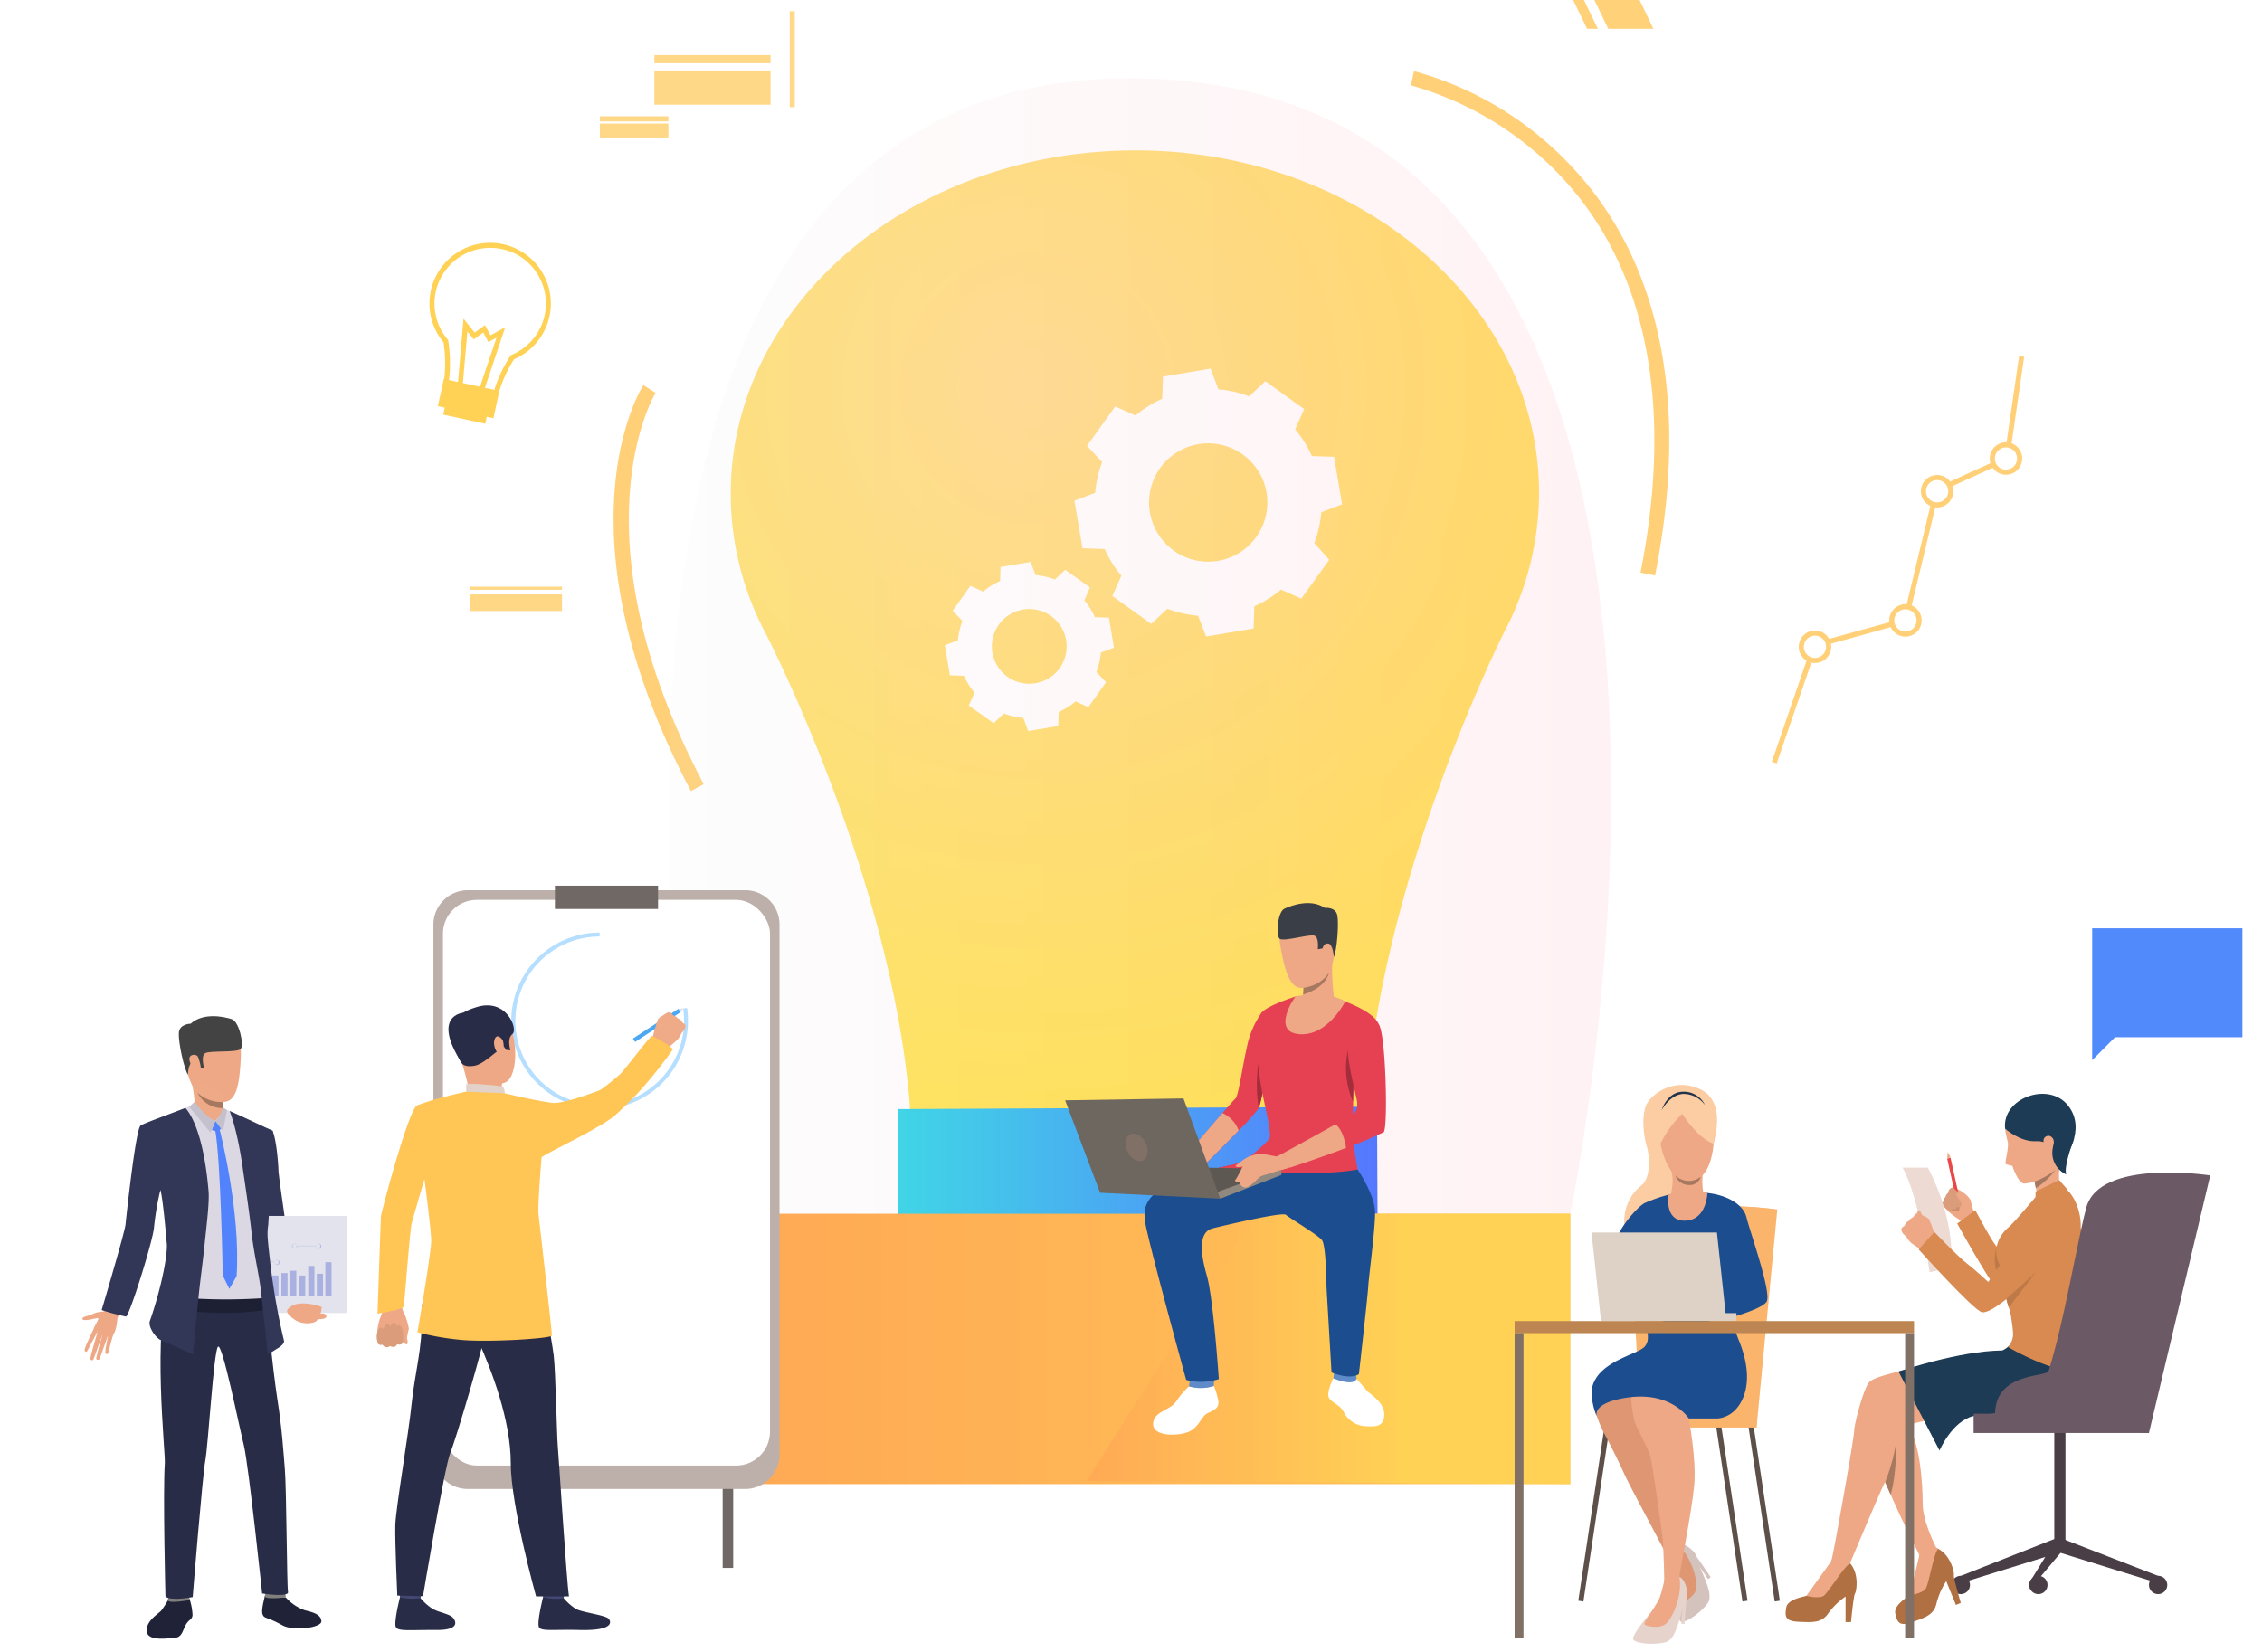 <svg xmlns="http://www.w3.org/2000/svg" xmlns:xlink="http://www.w3.org/1999/xlink" viewBox="0 0 465.88 340.29"><defs><style>.cls-1{mask:url(#mask);}.cls-10,.cls-2,.cls-4,.cls-6,.cls-8{mix-blend-mode:multiply;}.cls-2{fill:url(#linear-gradient);}.cls-3{mask:url(#mask-2);}.cls-4{fill:url(#linear-gradient-2);}.cls-5{mask:url(#mask-3);}.cls-6{fill:url(#linear-gradient-3);}.cls-7{mask:url(#mask-4);}.cls-8{fill:url(#linear-gradient-4);}.cls-9{mask:url(#mask-5);}.cls-10{fill:url(#linear-gradient-5);}.cls-11{isolation:isolate;}.cls-12{mask:url(#mask-6);}.cls-13,.cls-27{opacity:0.72;}.cls-13{fill:url(#linear-gradient-6);}.cls-14{fill:#4a3e46;}.cls-15{fill:#b07042;}.cls-16{fill:#eea886;}.cls-17{fill:#cf8c6c;}.cls-18{fill:#d88a51;}.cls-19{fill:#eb4747;}.cls-20{fill:#db9c7c;}.cls-21{fill:#bd7947;}.cls-22{fill:#eddad3;}.cls-23{fill:#1d3b54;}.cls-24{fill:#a77860;}.cls-25{fill:#6b5a65;}.cls-26{mask:url(#mask-7);}.cls-27{fill:url(#linear-gradient-7);}.cls-28{fill:#ffd255;}.cls-29{fill:#ffd078;}.cls-30{fill:#fff;}.cls-31{fill:url(#radial-gradient);}.cls-32{fill:#ffd179;}.cls-33{fill:#ffd887;}.cls-34{fill:#ffd989;}.cls-35{fill:#ffd785;}.cls-36{opacity:0.08;mix-blend-mode:darken;fill:url(#linear-gradient-8);}.cls-37{mask:url(#mask-8);}.cls-38{fill:url(#linear-gradient-9);}.cls-39{mask:url(#mask-9);}.cls-40{fill:url(#linear-gradient-10);}.cls-41{mask:url(#mask-10);}.cls-42{fill:url(#linear-gradient-11);}.cls-43{fill:#d46946;}.cls-44{fill:url(#linear-gradient-12);}.cls-45{fill:url(#linear-gradient-13);}.cls-46{fill:url(#linear-gradient-14);}.cls-47{fill:#706865;}.cls-48{fill:#bdafaa;}.cls-49{fill:#b5deff;}.cls-50{fill:#ffc655;}.cls-51{fill:#4da8f2;}.cls-52{fill:#efaa88;}.cls-53{fill:#424773;}.cls-54{fill:#292c47;}.cls-55{fill:#e2d2ca;}.cls-56{fill:#dfe1e8;}.cls-57{fill:#518afa;}.cls-58{fill:#202338;}.cls-59{fill:#323657;}.cls-60{fill:#e2e3ed;}.cls-61{fill:#aab1e0;}.cls-62{fill:#81807e;}.cls-63{fill:#dbd8e3;}.cls-64{fill:#1d2033;}.cls-65{fill:#434343;}.cls-66{fill:#eea987;}.cls-67{fill:#5282fc;}.cls-68{fill:#c4c1cc;}.cls-69{fill:#5c5049;}.cls-70{fill:#fab46c;}.cls-71{fill:#fccca2;}.cls-72{fill:#d4c3bd;}.cls-73{fill:#de9673;}.cls-74{fill:#1b4d8f;}.cls-75{fill:#e6d3cc;}.cls-76{fill:#ded1c5;}.cls-77{fill:#bc8551;}.cls-78{fill:#23344a;}.cls-79{fill:#807066;}.cls-80{fill:#e64053;}.cls-81{fill:#5f8cc9;}.cls-82{fill:#3a3f47;}.cls-83{fill:#a32d3b;}.cls-84{fill:#5e5853;}.cls-85{fill:#91887f;}.cls-86{fill:#6e6760;}.cls-87{filter:url(#luminosity-noclip-10);}.cls-88{filter:url(#luminosity-noclip-9);}.cls-89{filter:url(#luminosity-noclip-8);}.cls-90{filter:url(#luminosity-noclip-7);}.cls-91{filter:url(#luminosity-noclip-6);}.cls-92{filter:url(#luminosity-noclip-5);}.cls-93{filter:url(#luminosity-noclip-4);}.cls-94{filter:url(#luminosity-noclip-3);}.cls-95{filter:url(#luminosity-noclip-2);}.cls-96{filter:url(#luminosity-noclip);}</style><filter id="luminosity-noclip" x="567.29" y="-8576" width="176.71" height="32766" filterUnits="userSpaceOnUse" color-interpolation-filters="sRGB"></filter><mask id="mask" x="567.29" y="-8576" width="176.71" height="32766" maskUnits="userSpaceOnUse"><g class="cls-96"></g></mask><linearGradient id="linear-gradient" x1="673.04" y1="579" x2="639.12" y2="520.71" gradientUnits="userSpaceOnUse"><stop offset="0"></stop><stop offset="0.69" stop-color="#fff"></stop></linearGradient><filter id="luminosity-noclip-2" x="278.12" y="-8576" width="184.74" height="32766" filterUnits="userSpaceOnUse" color-interpolation-filters="sRGB"></filter><mask id="mask-2" x="278.12" y="-8576" width="184.74" height="32766" maskUnits="userSpaceOnUse"><g class="cls-95"></g></mask><linearGradient id="linear-gradient-2" x1="388.66" y1="580.34" x2="353.21" y2="519.44" xlink:href="#linear-gradient"></linearGradient><filter id="luminosity-noclip-3" x="483.37" y="-8576" width="14.21" height="32766" filterUnits="userSpaceOnUse" color-interpolation-filters="sRGB"></filter><mask id="mask-3" x="483.37" y="-8576" width="14.21" height="32766" maskUnits="userSpaceOnUse"><g class="cls-94"></g></mask><linearGradient id="linear-gradient-3" x1="490.47" y1="344.58" x2="490.47" y2="445.88" gradientTransform="translate(57.45 -58.15) rotate(7.21)" gradientUnits="userSpaceOnUse"><stop offset="0.01"></stop><stop offset="1" stop-color="#fff"></stop></linearGradient><filter id="luminosity-noclip-4" x="532.08" y="-8576" width="13.28" height="32766" filterUnits="userSpaceOnUse" color-interpolation-filters="sRGB"></filter><mask id="mask-4" x="532.08" y="-8576" width="13.28" height="32766" maskUnits="userSpaceOnUse"><g class="cls-93"></g></mask><linearGradient id="linear-gradient-4" x1="538.72" y1="344.58" x2="538.72" y2="445.88" gradientTransform="translate(1123.11 788.66) rotate(173.37)" xlink:href="#linear-gradient-3"></linearGradient><filter id="luminosity-noclip-5" x="484.64" y="-8576" width="59.73" height="32766" filterUnits="userSpaceOnUse" color-interpolation-filters="sRGB"></filter><mask id="mask-5" x="484.64" y="-8576" width="59.73" height="32766" maskUnits="userSpaceOnUse"><g class="cls-92"></g></mask><linearGradient id="linear-gradient-5" x1="514.51" y1="344.58" x2="514.51" y2="445.88" gradientTransform="matrix(1, 0, 0, 1, 0, 0)" xlink:href="#linear-gradient-3"></linearGradient><filter id="luminosity-noclip-6" x="567.29" y="543.79" width="176.71" height="10.65" filterUnits="userSpaceOnUse" color-interpolation-filters="sRGB"></filter><mask id="mask-6" x="289.18" y="329.64" width="176.71" height="10.65" maskUnits="userSpaceOnUse"><g class="cls-91"><g transform="translate(-278.12 -214.15)"><g class="cls-1"><ellipse class="cls-2" cx="655.65" cy="549.11" rx="88.35" ry="5.33"></ellipse></g></g></g></mask><linearGradient id="linear-gradient-6" x1="394.92" y1="364.85" x2="361" y2="306.56" gradientUnits="userSpaceOnUse"><stop offset="0" stop-color="#97cbec"></stop><stop offset="0.69" stop-color="#ccc2f5"></stop></linearGradient><filter id="luminosity-noclip-7" x="278.12" y="543.79" width="184.74" height="10.65" filterUnits="userSpaceOnUse" color-interpolation-filters="sRGB"></filter><mask id="mask-7" x="0" y="329.64" width="184.74" height="10.65" maskUnits="userSpaceOnUse"><g class="cls-90"><g transform="translate(-278.12 -214.15)"><g class="cls-3"><ellipse class="cls-4" cx="370.48" cy="549.11" rx="92.37" ry="5.33"></ellipse></g></g></g></mask><linearGradient id="linear-gradient-7" x1="110.54" y1="366.19" x2="75.1" y2="305.28" xlink:href="#linear-gradient-6"></linearGradient><radialGradient id="radial-gradient" cx="491.15" cy="294.16" r="160.57" gradientUnits="userSpaceOnUse"><stop offset="0.01" stop-color="#ffdd91"></stop><stop offset="0.99" stop-color="#ffe655"></stop></radialGradient><linearGradient id="linear-gradient-8" x1="415.86" y1="347.29" x2="609.94" y2="347.29" gradientUnits="userSpaceOnUse"><stop offset="0" stop-color="#e0e0e0"></stop><stop offset="1" stop-color="#ff556f"></stop></linearGradient><filter id="luminosity-noclip-8" x="483.37" y="381.21" width="14.21" height="91.78" filterUnits="userSpaceOnUse" color-interpolation-filters="sRGB"></filter><mask id="mask-8" x="205.25" y="167.05" width="14.21" height="91.78" maskUnits="userSpaceOnUse"><g class="cls-89"><g transform="translate(-278.12 -214.15)"><g class="cls-5"><rect class="cls-6" x="489.15" y="381.01" width="2.65" height="92.18" transform="translate(-49.7 64.9) rotate(-7.21)"></rect></g></g></g></mask><linearGradient id="linear-gradient-9" x1="490.47" y1="344.58" x2="490.47" y2="445.88" gradientTransform="translate(57.45 -58.15) rotate(7.21)" gradientUnits="userSpaceOnUse"><stop offset="0.01" stop-color="#ffdd91"></stop><stop offset="1" stop-color="#fff"></stop></linearGradient><filter id="luminosity-noclip-9" x="532.08" y="380.92" width="13.28" height="91.87" filterUnits="userSpaceOnUse" color-interpolation-filters="sRGB"></filter><mask id="mask-9" x="253.96" y="166.77" width="13.28" height="91.87" maskUnits="userSpaceOnUse"><g class="cls-88"><g transform="translate(-278.12 -214.15)"><g class="cls-7"><rect class="cls-8" x="537.39" y="380.76" width="2.65" height="92.18" transform="translate(1024.55 913.04) rotate(-173.37)"></rect></g></g></g></mask><linearGradient id="linear-gradient-10" x1="538.72" y1="344.58" x2="538.72" y2="445.88" gradientTransform="translate(1123.11 788.66) rotate(173.37)" xlink:href="#linear-gradient-9"></linearGradient><filter id="luminosity-noclip-10" x="484.64" y="382.86" width="59.73" height="12.48" filterUnits="userSpaceOnUse" color-interpolation-filters="sRGB"></filter><mask id="mask-10" x="206.52" y="168.71" width="59.73" height="12.48" maskUnits="userSpaceOnUse"><g class="cls-87"><g transform="translate(-278.12 -214.15)"><g class="cls-9"><polygon class="cls-10" points="533.91 395.34 523.92 385.44 514.19 395.27 504.52 385.71 495.12 395.2 484.64 384.83 485.92 383.54 495.11 392.63 504.51 383.13 514.17 392.69 523.9 382.86 533.9 392.76 543.08 383.49 544.37 384.78 533.91 395.34"></polygon></g></g></g></mask><linearGradient id="linear-gradient-11" x1="236.39" y1="130.43" x2="236.39" y2="231.73" gradientTransform="matrix(1, 0, 0, 1, 0, 0)" xlink:href="#linear-gradient-9"></linearGradient><linearGradient id="linear-gradient-12" x1="463.04" y1="467.81" x2="561.95" y2="467.81" gradientUnits="userSpaceOnUse"><stop offset="0" stop-color="#40d5e6"></stop><stop offset="1" stop-color="#57f"></stop></linearGradient><linearGradient id="linear-gradient-13" x1="-11375.78" y1="492" x2="-11663.92" y2="492" gradientTransform="matrix(-1, 0, 0, 1, -11276.16, -214.15)" gradientUnits="userSpaceOnUse"><stop offset="0" stop-color="#ff9f55"></stop><stop offset="1" stop-color="#ffd255"></stop></linearGradient><linearGradient id="linear-gradient-14" x1="-11481.76" y1="492" x2="-11566.25" y2="492" xlink:href="#linear-gradient-13"></linearGradient></defs><title>expertise</title><g class="cls-11"><g id="Layer_1" data-name="Layer 1"><g class="cls-12"><ellipse class="cls-13" cx="377.53" cy="334.96" rx="88.35" ry="5.33"></ellipse></g><circle class="cls-14" cx="403.85" cy="326.47" r="1.89"></circle><polygon class="cls-14" points="444.48 324.6 444 325.94 423.8 319.68 424.77 316.96 444.48 324.6"></polygon><rect class="cls-14" x="701.23" y="508.49" width="2.3" height="24.39" transform="translate(1126.63 827.21) rotate(180)"></rect><polygon class="cls-14" points="403.85 324.6 404.33 325.94 424.54 319.68 423.65 316.79 403.85 324.6"></polygon><polygon class="cls-14" points="418.09 325.8 418.09 327.36 424.54 319.68 423.65 316.79 418.09 325.8"></polygon><circle class="cls-14" cx="419.82" cy="326.47" r="1.89"></circle><path class="cls-15" d="M673.55,534.05a12.24,12.24,0,0,1-.44,2.77c-.31,1.09-.92,5.33-1.7,5.92s-3.3,2.16-2.93,3.78.68,2.74,3.41,1.78,4.54-1.5,5.07-3.89a15,15,0,0,1,2-4.57l2,4.9,1-.42s-1.57-5.29-1.43-5.76-.72-4.67-4-5.71S673.55,534.05,673.55,534.05Z" transform="translate(-278.12 -214.15)"></path><path class="cls-15" d="M655.36,535.6a12.29,12.29,0,0,1-1.44,2.41c-.69.9-2.84,4.6-3.78,4.86s-3.87.77-4.13,2.41-.39,2.8,2.5,2.92,4.77.3,6.15-1.72a15,15,0,0,1,3.57-3.48v5.27h1.12s.52-5.49.82-5.88,1.08-4.6-1.59-6.8S655.36,535.6,655.36,535.6Z" transform="translate(-278.12 -214.15)"></path><path class="cls-16" d="M684.67,463.91s-.64-2.27-.7-2.57a4.75,4.75,0,0,0-1.43-1.5,5.54,5.54,0,0,0-2.21-1.06.86.86,0,0,0-.61.37,1.65,1.65,0,0,0-.3.77,1,1,0,0,0-.53.8.87.87,0,0,0-.39.88.73.73,0,0,0-.35.72,6.64,6.64,0,0,1,.77.87,13.84,13.84,0,0,0,3,2.32S683.75,466.9,684.67,463.91Z" transform="translate(-278.12 -214.15)"></path><path class="cls-17" d="M681.88,462.11a4.9,4.9,0,0,0-.22,1.26c.06.31-2.19.35-2.19.35S680.71,461.8,681.88,462.11Z" transform="translate(-278.12 -214.15)"></path><path class="cls-18" d="M707.13,467.81c-.9-1.47-2.11-2.13-6,.53s-2.93,2.13-3.85,3a42.77,42.77,0,0,1-4.94,2.94,36,36,0,0,1-3.48-4c-1.27-1.87-3.92-6.87-3.92-6.87l-3.72,2.77s7.23,13.1,8.74,14.07,6.06-.65,8.43-1.65,4.87-2.29,6-2.56S709.49,471.64,707.13,467.81Z" transform="translate(-278.12 -214.15)"></path><rect class="cls-19" x="680.08" y="452.56" width="0.71" height="8.41" transform="translate(-360.72 -56.4) rotate(-12.47)"></rect><path class="cls-20" d="M680.54,458.94s1.87,1.6,1.65,1.94a.64.64,0,0,1-.51.32l.47,1s-.06.85-1,.53c0,0,0,.8-.81.39,0,0-.22.53-.64.41a8.25,8.25,0,0,1-1.58-1.2s-.17-.35.33-.72a.86.86,0,0,1,.39-.89.91.91,0,0,1,.51-.81s.05-1.06.94-1.12Z" transform="translate(-278.12 -214.15)"></path><path class="cls-16" d="M683.94,461.36a8.37,8.37,0,0,0-2.21-1.46c-.22-.07-.44-.1-.59.07s-.09.61.43,1.13a6.18,6.18,0,0,1,1,1.43S683.21,462.92,683.94,461.36Z" transform="translate(-278.12 -214.15)"></path><path class="cls-21" d="M689.25,475.77a8.61,8.61,0,0,1,.13-4.86,6.34,6.34,0,0,0,.62,3.75C690.7,475.8,689.25,475.77,689.25,475.77Z" transform="translate(-278.12 -214.15)"></path><path class="cls-22" d="M675.54,476.2s-2-15-5.56-21.55h5.19s5.82,10.25,4.72,20.6Z" transform="translate(-278.12 -214.15)"></path><path class="cls-16" d="M674.3,465s-.59-1.1-.73-1.46-.72.26-.64.73S674.3,465,674.3,465Z" transform="translate(-278.12 -214.15)"></path><path class="cls-16" d="M669.69,467.47a2.52,2.52,0,0,0,.34.74s.36.34.61.6l.18.21a4.65,4.65,0,0,0,.95,1.16c.52.42,2.5,1.71,2.5,1.71l1.4-1.49,1.12-1.16a22.18,22.18,0,0,0-1.39-4l-.13-.12a6,6,0,0,0-1.08-.58c-.09-.06-1-.56-1.27-.45a1,1,0,0,0-.67.71,2.4,2.4,0,0,0-1,.84,1.49,1.49,0,0,0-.86,1S669.67,467,669.69,467.47Z" transform="translate(-278.12 -214.15)"></path><path class="cls-16" d="M660.5,506.22l5.88,13.23,1.13,2.54.94,2.12c1.56,3.51,5.39,11.16,5.39,11.16s2.88.11,3.05-2.34c0,0-2.77-5.31-2.77-9s-.5-14.72-4.06-17.09C665.72,503.91,662.9,503.36,660.5,506.22Z" transform="translate(-278.12 -214.15)"></path><path class="cls-16" d="M692.22,491.55a4,4,0,0,1-1.34.89c-.61.17-10.85.95-15.59,2.51s-11,2.56-12.19,3.9S660,507.53,660,508.92s-4.16,24.85-4.68,26.68c-.28,1,3.81.6,3.81.6s5.81-13.86,7.05-16.42c2.28-4.7,2.39-10.47,3.23-11.36s10.13-2.9,15.48-2.9,17.31.45,18.59-.28,9.3-6,6-13.08S692.22,491.55,692.22,491.55Z" transform="translate(-278.12 -214.15)"></path><path class="cls-23" d="M669.13,496.65l8.45,16.28s2.56-6.05,7-7.1,22.24-.48,22.24-.48S715,495,708,489.61s-15.15.85-15.15.85-1.68,1.83-2.5,1.87S683,492.2,669.13,496.65Z" transform="translate(-278.12 -214.15)"></path><path class="cls-16" d="M650.14,542.87s2.58.65,3.57,0,4.35-6.33,5.47-6.67c0,0-1.08-2.19-3.81-.6C655.36,535.6,650.87,541.92,650.14,542.87Z" transform="translate(-278.12 -214.15)"></path><path class="cls-16" d="M671.41,542.75s2.64-.36,3.31-1.33,1.68-7.5,2.58-8.23c0,0-1.82-1.63-3.76.87C673.55,534.05,671.74,541.6,671.41,542.75Z" transform="translate(-278.12 -214.15)"></path><circle class="cls-14" cx="444.48" cy="326.47" r="1.89"></circle><path class="cls-16" d="M698.34,440.31a6.9,6.9,0,0,0-7.25,6.32,16.89,16.89,0,0,0,.52,2.6c.35,1.14-.67,4.51-.4,4.68a7.29,7.29,0,0,0,1.37.38s1.19,3.68,2.48,3.65a10.72,10.72,0,0,0,8.49-5.62C705.85,447.74,706.57,440.71,698.34,440.31Z" transform="translate(-278.12 -214.15)"></path><path class="cls-16" d="M696.81,456.26s.16.52.34,1.28c.09.39.19.85.28,1.33a9.07,9.07,0,0,1,0,4s2.86,1,5.12-3c0,0-1-4.35.29-7S696.81,456.26,696.81,456.26Z" transform="translate(-278.12 -214.15)"></path><path class="cls-23" d="M691.09,446.63s3.12,2.81,6.43,2.58,5.54,4,5.54,4,5-6.27,1-11.34S690.38,440.34,691.09,446.63Z" transform="translate(-278.12 -214.15)"></path><path class="cls-16" d="M699,449.19a1,1,0,0,1,1.77-.72c1,.87-.36,3.89-1.21,3.59S699,449.85,699,449.19Z" transform="translate(-278.12 -214.15)"></path><path class="cls-24" d="M697.14,457.54c.09.39.19.85.28,1.33a14.18,14.18,0,0,0,4-3.73A16.08,16.08,0,0,1,697.14,457.54Z" transform="translate(-278.12 -214.15)"></path><path class="cls-18" d="M689.4,473c.6,2.79,2.18,2.94,2.09,5s-.71,2.24.36,5.48a16.26,16.26,0,0,1,.49,1.92l0,.24c.07.38.13.75.18,1.13.1.69.16,1.36.21,2a4.1,4.1,0,0,1-1.05,2.84s10.42,6.24,17.57,5.37c0,0-1.85-7.79-2.87-10.46s-.71-15,0-17.68c1.11-3.91-1.11-9.78-4.13-10.54l-4.69,2.17s-4.72,5.64-5.78,6.49S688.79,470.15,689.4,473Z" transform="translate(-278.12 -214.15)"></path><path class="cls-18" d="M704.9,461.56c-1.32-1.1-3.24-3-6,.74s-4.83,6.14-5.43,7.23-5.86,8.68-5.86,8.68-2.79-2.59-4.39-3.81c-1.8-1.37-6.7-6.48-6.7-6.48l-3.24,3.59s11.24,12.48,13,12.92,6.61-3.94,8.54-5.64,7.34-7.88,8.28-8.48S708.35,464.43,704.9,461.56Z" transform="translate(-278.12 -214.15)"></path><path class="cls-24" d="M666.38,519.45l1.13,2.54c1.26-4.06,1.16-10.84,1.16-10.84A38.66,38.66,0,0,1,666.38,519.45Z" transform="translate(-278.12 -214.15)"></path><rect class="cls-25" x="684.6" y="505.35" width="36.11" height="3.97" transform="translate(1127.19 800.52) rotate(180)"></rect><path class="cls-25" d="M701.92,492.67s.91,3.68-3.38,4.52S689,499.1,689,505.71h14.87Z" transform="translate(-278.12 -214.15)"></path><polygon class="cls-16" points="401.76 238.43 401.14 237.3 401.06 238.59 401.76 238.43"></polygon><path class="cls-25" d="M720.71,509.32l12.63-53.06s-22.83-3.57-25.55,6.68-7.19,40.7-12.63,42.58S720.71,509.32,720.71,509.32Z" transform="translate(-278.12 -214.15)"></path><path class="cls-21" d="M691.35,481.69s.23,1,.48,1.78l5.55-7.2Z" transform="translate(-278.12 -214.15)"></path><path class="cls-23" d="M705.28,448.68s-2.2,5.8-1.6,7.38a4.89,4.89,0,0,1-2.8-5.26C701.5,447,705.28,448.68,705.28,448.68Z" transform="translate(-278.12 -214.15)"></path><polygon class="cls-18" points="419.24 246.58 419.24 245.44 424.11 243.06 425.8 245.01 419.24 246.58"></polygon><g class="cls-26"><ellipse class="cls-27" cx="92.37" cy="334.96" rx="92.37" ry="5.33"></ellipse></g><path class="cls-28" d="M373.79,298.09a6.21,6.21,0,0,1-3.22-2.15,4.66,4.66,0,0,1-.94-3.83,28.22,28.22,0,0,0-.17-7.46A12.5,12.5,0,1,1,384,288.15a26.92,26.92,0,0,0-3,6.41c-.59,2.69-3.61,4.32-6.73,3.64Zm8.49-32.43a11.47,11.47,0,0,0-11.94,18.44l.1.11,0,.14a29.46,29.46,0,0,1,.19,7.91v0a3.66,3.66,0,0,0,.75,3,5.26,5.26,0,0,0,3.09,1.89c2.58.56,5.06-.73,5.52-2.88v0a28.1,28.1,0,0,1,3.25-6.82l.09-.14.15-.06a11.47,11.47,0,0,0-1.2-21.61Z" transform="translate(-278.12 -214.15)"></path><polygon class="cls-28" points="94.28 79.29 95.47 65.63 97.77 68.51 99.89 66.96 101.01 69.07 104.06 67.41 99.69 80.43 98.72 80.1 102.27 69.55 100.59 70.46 99.54 68.48 97.58 69.92 96.27 68.27 95.3 79.38 94.28 79.29"></polygon><rect class="cls-28" x="369.7" y="296.95" width="8.86" height="3.57" transform="translate(-206.36 -286.61) rotate(12.23)"></rect><rect class="cls-28" x="368.81" y="293.36" width="11.71" height="5.75" transform="translate(-206.89 -286.78) rotate(12.23)"></rect><polygon class="cls-29" points="365.92 157.26 364.92 156.92 373.29 132.55 392 127.37 398.44 100.65 412.84 94.09 415.85 73.34 416.89 73.49 413.8 94.81 399.34 101.4 392.88 128.22 374.11 133.42 365.92 157.26"></polygon><circle class="cls-30" cx="670.56" cy="341.95" r="2.82" transform="translate(-341.25 295.92) rotate(-39.93)"></circle><path class="cls-29" d="M672.7,344.51a3.34,3.34,0,1,1,.42-4.71A3.35,3.35,0,0,1,672.7,344.51Zm-3.61-4.32a2.29,2.29,0,1,0,3.22.29A2.29,2.29,0,0,0,669.09,340.19Z" transform="translate(-278.12 -214.15)"></path><circle class="cls-30" cx="677.08" cy="315.34" r="2.82" transform="translate(-322.65 293.92) rotate(-39.93)"></circle><path class="cls-29" d="M679.23,317.9a3.34,3.34,0,1,1,.42-4.71A3.35,3.35,0,0,1,679.23,317.9Zm-3.61-4.32a2.29,2.29,0,1,0,3.22.29A2.29,2.29,0,0,0,675.62,313.58Z" transform="translate(-278.12 -214.15)"></path><circle class="cls-30" cx="691.26" cy="308.6" r="2.82" transform="translate(-315.04 301.39) rotate(-39.92)"></circle><path class="cls-29" d="M693.41,311.16a3.34,3.34,0,1,1,.42-4.71A3.35,3.35,0,0,1,693.41,311.16Zm-3.61-4.32a2.29,2.29,0,1,0,3.22.29A2.29,2.29,0,0,0,689.8,306.84Z" transform="translate(-278.12 -214.15)"></path><circle class="cls-30" cx="651.93" cy="347.37" r="2.82" transform="translate(-349.08 285.23) rotate(-39.93)"></circle><path class="cls-29" d="M654.07,349.94a3.34,3.34,0,1,1,.42-4.71A3.35,3.35,0,0,1,654.07,349.94Zm-3.61-4.32a2.29,2.29,0,1,0,3.22.29A2.29,2.29,0,0,0,650.46,345.62Z" transform="translate(-278.12 -214.15)"></path><path class="cls-31" d="M595.1,315.34c-.19-39-37.62-70.44-83.59-70.21s-83.09,32-82.89,71A61.46,61.46,0,0,0,436,345c0,.05,25.67,49.57,29.5,96.64.11,22,21.24,39.77,47.19,39.64s46.91-18.08,46.8-40.1C562.84,394,588,344.2,588,344.2h0A61.49,61.49,0,0,0,595.1,315.34Z" transform="translate(-278.12 -214.15)"></path><polygon class="cls-32" points="331.23 5.92 340.54 5.92 337.69 0 328.38 0 331.23 5.92"></polygon><polygon class="cls-32" points="326.87 5.92 329.09 5.92 326.24 0 324.01 0 326.87 5.92"></polygon><rect class="cls-33" x="412.9" y="225.5" width="23.94" height="1.68" transform="translate(571.61 238.53) rotate(180)"></rect><rect class="cls-33" x="412.9" y="228.67" width="23.94" height="7.05" transform="translate(571.61 250.24) rotate(180)"></rect><rect class="cls-33" x="401.65" y="238.09" width="14.12" height="1.05" transform="translate(539.31 263.09) rotate(180)"></rect><rect class="cls-33" x="401.65" y="239.61" width="14.12" height="2.86" transform="translate(539.31 267.92) rotate(180)"></rect><rect class="cls-34" x="440.77" y="216.46" width="1.05" height="19.77" transform="translate(604.47 238.53) rotate(180)"></rect><rect class="cls-35" x="375.02" y="336.6" width="18.86" height="3.42" transform="translate(490.77 462.46) rotate(180)"></rect><rect class="cls-35" x="375.02" y="335.01" width="18.86" height="0.64" transform="translate(490.77 456.5) rotate(180)"></rect><path class="cls-29" d="M619,332.69,616,332.1c7-35.23,1.06-63.75-17.19-82.46a67.61,67.61,0,0,0-30.11-17.91l.65-2.93a69.35,69.35,0,0,1,31.5,18.64C614.18,261,628.11,286.81,619,332.69Z" transform="translate(-278.12 -214.15)"></path><path class="cls-29" d="M420.41,377.09c-28.17-53.41-10.56-82.41-9.8-83.62l2.53,1.6c-.18.28-17.38,28.88,9.91,80.62Z" transform="translate(-278.12 -214.15)"></path><path class="cls-30" d="M548.81,326a23.3,23.3,0,0,0,1.45-6.33l4.27-1.63-.82-4.9-.83-4.9-4.57-.15a23.2,23.2,0,0,0-3.44-5.5l1.86-4.17-4-2.88-4-2.88-3.33,3.13a23.31,23.31,0,0,0-6.33-1.45l-1.63-4.27-4.9.83-4.9.82-.15,4.57a23.24,23.24,0,0,0-5.5,3.44l-4.17-1.86-2.88,4L502,306l3.13,3.33a23.27,23.27,0,0,0-1.45,6.33l-4.27,1.63.83,4.9.83,4.9,4.57.15a23.28,23.28,0,0,0,3.44,5.5l-1.86,4.17,4,2.88,4,2.88,3.33-3.13a23.28,23.28,0,0,0,6.33,1.45l1.64,4.27,4.9-.82,4.9-.83.14-4.57a23.25,23.25,0,0,0,5.5-3.44l4.17,1.86,2.88-4,2.88-4Zm-28.92,1.57a12.18,12.18,0,1,1,17-2.86A12.18,12.18,0,0,1,519.89,327.59Z" transform="translate(-278.12 -214.15)"></path><path class="cls-30" d="M503.93,352.57a14.69,14.69,0,0,0,.92-4l2.7-1-.52-3.1-.52-3.1-2.89-.09a14.7,14.7,0,0,0-2.18-3.48l1.18-2.64-2.56-1.82-2.56-1.82-2.11,2a14.69,14.69,0,0,0-4-.92l-1-2.7-3.1.52-3.1.52-.09,2.89a14.75,14.75,0,0,0-3.48,2.18l-2.64-1.18-1.82,2.56-1.82,2.56,2,2.11a14.75,14.75,0,0,0-.92,4l-2.7,1,.52,3.1.52,3.1,2.89.09a14.62,14.62,0,0,0,2.18,3.48l-1.18,2.64,2.56,1.82,2.56,1.82,2.11-2a14.74,14.74,0,0,0,4,.92l1,2.7,3.1-.52,3.1-.52.09-2.89a14.79,14.79,0,0,0,3.48-2.18l2.64,1.18,1.82-2.56,1.82-2.56Zm-18.29,1a7.7,7.7,0,1,1,10.74-1.81A7.7,7.7,0,0,1,485.64,353.56Z" transform="translate(-278.12 -214.15)"></path><path class="cls-36" d="M423.46,464.3S377,227,513.6,230.3s87.93,233.85,87.93,233.85Z" transform="translate(-278.12 -214.15)"></path><g class="cls-37"><rect class="cls-38" x="489.15" y="381.01" width="2.65" height="92.18" transform="translate(-327.82 -149.25) rotate(-7.21)"></rect></g><g class="cls-39"><rect class="cls-40" x="537.39" y="380.76" width="2.65" height="92.18" transform="translate(746.44 698.89) rotate(-173.37)"></rect></g><g class="cls-41"><polygon class="cls-42" points="255.8 181.19 245.8 171.29 236.07 181.12 226.41 171.55 217 181.05 206.52 170.68 207.81 169.38 216.99 178.47 226.39 168.97 236.06 178.54 245.79 168.71 255.79 178.61 264.96 169.34 266.25 170.63 255.8 181.19"></polygon></g><path class="cls-43" d="M539.37,506.26l-53.29.26a10.71,10.71,0,0,1-10.76-10.66l-.1-21,74.71-.37.1,21A10.71,10.71,0,0,1,539.37,506.26Z" transform="translate(-278.12 -214.15)"></path><path class="cls-44" d="M545.94,493.19l-66.56.33a16.08,16.08,0,0,1-16.16-16L463,442.6l98.73-.49.17,34.91A16.09,16.09,0,0,1,545.94,493.19Z" transform="translate(-278.12 -214.15)"></path><rect class="cls-45" x="145.34" y="250" width="178.07" height="55.7"></rect><polygon class="cls-46" points="323.41 305.7 323.41 250 258.61 250 223.78 305.07 323.41 305.7"></polygon><rect class="cls-47" x="148.84" y="224.5" width="2.17" height="98.46"></rect><path class="cls-48" d="M96.35,183.37h57.12a7.08,7.08,0,0,1,7.08,7.08V299.63a7.07,7.07,0,0,1-7.07,7.07H96.35a7.08,7.08,0,0,1-7.08-7.08V190.44A7.08,7.08,0,0,1,96.35,183.37Z"></path><rect class="cls-30" x="91.23" y="185.35" width="67.36" height="116.53" rx="6.99" ry="6.99"></rect><rect class="cls-47" x="114.29" y="182.43" width="21.24" height="4.8"></rect><path class="cls-49" d="M383.42,424.44a18.22,18.22,0,0,1,18.2-18.2v.81a17.37,17.37,0,1,0,17.2,14.84l.81-.12a18.2,18.2,0,1,1-36.21,2.67Z" transform="translate(-278.12 -214.15)"></path><path class="cls-16" d="M360.3,481.81a4.24,4.24,0,0,1,.55,1.45,7,7,0,0,0,.67,1.72,16.47,16.47,0,0,1,.82,2.86,13,13,0,0,0-.39,1.92c.07.41.3,1.24-.07,1.29s-.79-.62-.79-.62a.55.55,0,0,1-.28.53.93.93,0,0,1-.94,0s-.23.42-.51.48a1.15,1.15,0,0,1-.93-.13,1.13,1.13,0,0,1-.71.23.93.93,0,0,1-.78-.49s-.7.14-.9-.18a3.13,3.13,0,0,1-.25-1,11.3,11.3,0,0,1,.89-4.89,4.34,4.34,0,0,0-.23-3.8Z" transform="translate(-278.12 -214.15)"></path><path class="cls-20" d="M361.19,490.18s.06-2.4-.57-2.91-.7.35-.7.35.09-.85-.6-1-.72.9-.72.9a.67.67,0,0,0-.84-.52c-.72.13-.55,1-.55,1s-.69-.82-1.14,0a3.65,3.65,0,0,0-.07,2.93s.24.38.93.2a1,1,0,0,0,1.51.28s1.07.58,1.45-.35C359.89,491,361.14,491.53,361.19,490.18Z" transform="translate(-278.12 -214.15)"></path><path class="cls-50" d="M368.44,447.28S364.33,461,362.94,466c-.43,1.58-1.49,16.69-1.67,17.3s-5.39,1.44-5.39,1.44.63-18.91.69-19.94,5.74-22.14,7.4-22.9c1.24-.56,1.89-.1,3.45,1.06C369.61,444.6,368.44,447.28,368.44,447.28Z" transform="translate(-278.12 -214.15)"></path><rect class="cls-51" x="407.77" y="424.97" width="11.23" height="0.83" transform="translate(-443.51 81.4) rotate(-33.18)"></rect><path class="cls-52" d="M419.31,425.5a2.45,2.45,0,0,1-.24.74s-.31.37-.51.64l-.15.22a4.53,4.53,0,0,1-.78,1.21c-.45.45-2.19,1.9-2.19,1.9L414,428.94l-1.55-.69a29.08,29.08,0,0,1,1.24-4.24l.11-.13a5.89,5.89,0,0,1,1-.67c.08-.06.87-.64,1.16-.56a1,1,0,0,1,.72.6,2.29,2.29,0,0,1,1.06.68,1.43,1.43,0,0,1,.92.86S419.28,425.06,419.31,425.5Z" transform="translate(-278.12 -214.15)"></path><path class="cls-53" d="M365.11,540.67s-.37,2.6-.42,3-4.16-.23-4.16-.23l-.33-3.09S364.59,540.31,365.11,540.67Z" transform="translate(-278.12 -214.15)"></path><path class="cls-54" d="M364.73,543.33a11.13,11.13,0,0,0,2.56,2.25c1.26.68,3.24,1,4,1.66.54.51,2,2.7-3.28,2.66s-7.76.31-8.32-.53.81-6.21.81-6.21A11.08,11.08,0,0,0,364.73,543.33Z" transform="translate(-278.12 -214.15)"></path><path class="cls-53" d="M394.59,540.67s-.37,2.6-.42,3-4.16-.23-4.16-.23l-.33-3.09S394.08,540.31,394.59,540.67Z" transform="translate(-278.12 -214.15)"></path><path class="cls-54" d="M394.21,543.33a11.14,11.14,0,0,0,2.56,2.25c1.26.68,5.9,1.24,6.65,1.95.54.51,1.43,2.56-5.94,2.37-5.24-.14-7.76.31-8.32-.53s.81-6.21.81-6.21A10.06,10.06,0,0,0,394.21,543.33Z" transform="translate(-278.12 -214.15)"></path><path class="cls-54" d="M368.51,473.95s-3.87,6.14-3.58,11.7-1.4,11.62-2,17.42c-.65,6.47-3.3,21.78-3.39,25.24s.41,14.5.41,14.5l5.3.12s4.46-26.76,5.61-29.5,6.88-22.2,7.07-24.39S368.51,473.95,368.51,473.95Z" transform="translate(-278.12 -214.15)"></path><path class="cls-54" d="M388.87,474.78s2.91,15.22,3.3,18.62.64,16.45.83,18.57,1.8,27.73,2.31,31h-6.78s-5.21-18.66-5.21-27.49-4-19.2-6.62-25-8.54-6-10.13-16.77C366.57,473.63,386.71,471.35,388.87,474.78Z" transform="translate(-278.12 -214.15)"></path><path class="cls-16" d="M375,422.3s5.19-1.94,7.58,2,2.16,11.86-.45,12.83-6.55.46-7.88-2-2.55-6-2.49-8.43A5.2,5.2,0,0,1,375,422.3Z" transform="translate(-278.12 -214.15)"></path><path class="cls-16" d="M381.53,437.32a4.48,4.48,0,0,0,.14,2.09c.36.69-6.72.71-6.72.71a46.55,46.55,0,0,0-1.66-6.93C372.19,430,381.53,437.32,381.53,437.32Z" transform="translate(-278.12 -214.15)"></path><path class="cls-54" d="M373.28,433.2s.49.81,2.48.49,4.43-3,5.26-3.26.84-.78.84-.78l.52.76.88.06s-.81-2.37.41-3.34-1.26-7.68-7.66-5.45c0,0-4.91,1.35-4.73,4.15S372.18,431.8,373.28,433.2Z" transform="translate(-278.12 -214.15)"></path><path class="cls-55" d="M382.09,439.33s0-1.32-.62-1.44-6.6-.7-7.33-.42V439S375.55,439.88,382.09,439.33Z" transform="translate(-278.12 -214.15)"></path><path class="cls-16" d="M381.74,428.63c-.11-.47-1.3-1.81-1.76-.37s.69,3.36,1.33,3.2S382,429.82,381.74,428.63Z" transform="translate(-278.12 -214.15)"></path><path class="cls-50" d="M392,441.33c-4.11-.54-9.93-2-9.93-2l-8-.32s-7.3,1.61-10.17,2.91c-.27.12-.27,6.51-1,8.19l2.38,5s1.38,10,1.66,14.39c.13,2-2.84,19.07-2.84,19.07a54.8,54.8,0,0,0,8.61,1.54c5.43.6,19-.22,19.07-.86s-2.63-23.87-2.75-25.07c-.18-1.85.64-11.66.64-11.66,1.25-1,12.26-6.08,15.26-8.74.8-.71,4.19-4,5.16-5.15a92.65,92.65,0,0,0,6.55-8.24c.39-.43-3.84-2.71-4.21-2.84s-4.81,5.93-6.59,7.86a50,50,0,0,1-4.08,3.25S394.59,441.48,392,441.33Z" transform="translate(-278.12 -214.15)"></path><path class="cls-54" d="M373.49,422.76s-6.62.52-.2,10.43Z" transform="translate(-278.12 -214.15)"></path><polygon class="cls-56" points="140.19 208.51 140.74 207.68 139.74 207.81 140.19 208.51"></polygon><polygon class="cls-57" points="461.84 191.21 430.9 191.21 430.9 213.64 430.9 218.37 435.62 213.64 461.84 213.64 461.84 191.21"></polygon><path class="cls-58" d="M312.91,543.41a18.6,18.6,0,0,1-1.58,2.49c-.63.71-3,2-3,4.08,0,2.28,4,1.65,5.62,1.56s1.7-1.3,2.37-2.59,1.34-1.07,1.46-2.11a12.32,12.32,0,0,0-.65-3.43Z" transform="translate(-278.12 -214.15)"></path><path class="cls-59" d="M336.87,482.63s-4.46-10.39-5-12.95c-.24-1.16-.91-4-1.33-6.4-.14-.78-.26-1.58-.36-2.37h0c-.4-3.14-.5-6-.5-6s-2.37-8.11,2.71-8.61a12.46,12.46,0,0,1,1.87.77c.85,2,1.19,7.08,1.22,8.18,0,.89,1.34,9.91,1.36,10.23,0,.62,1.39,3.87,2.11,6.28,1.58,5.25,2.41,9.4,2.41,9.4Z" transform="translate(-278.12 -214.15)"></path><rect class="cls-60" x="48.65" y="250.45" width="22.86" height="20"></rect><rect class="cls-61" x="63.49" y="260.76" width="1.27" height="6.15"></rect><rect class="cls-61" x="65.26" y="262.37" width="1.27" height="4.53"></rect><rect class="cls-61" x="67.02" y="259.99" width="1.27" height="6.92"></rect><path class="cls-16" d="M344.38,483.37s-.13,2.69-1.58,3.16a4.94,4.94,0,0,1-3.69-.36c-.67-.41-2.35-1.6-1.72-2.34C339.4,481.43,344.38,483.37,344.38,483.37Z" transform="translate(-278.12 -214.15)"></path><path class="cls-16" d="M343.64,485.86s1.81.13,1.71-.63-1.4-.47-1.4-.47Z" transform="translate(-278.12 -214.15)"></path><rect class="cls-61" x="57.96" y="262.23" width="1.27" height="4.68"></rect><rect class="cls-61" x="59.77" y="261.75" width="1.27" height="5.15"></rect><rect class="cls-61" x="61.61" y="262.73" width="1.27" height="4.17"></rect><rect class="cls-61" x="56.09" y="262.73" width="1.27" height="4.17"></rect><path class="cls-61" d="M329.72,473.8l0,.05-.05,0-1.36.92,0-.05,1.36-.92Z" transform="translate(-278.12 -214.15)"></path><path class="cls-61" d="M334.64,474.07a.39.39,0,0,0,0,.06h-.06l-3.9-.46h-.06a.47.47,0,0,0,0-.06h.06l3.9.46Z" transform="translate(-278.12 -214.15)"></path><path class="cls-61" d="M338.47,471.15l0,0-2.9,2.63,0,0,0,0,0,0,2.9-2.63,0,0Z" transform="translate(-278.12 -214.15)"></path><path class="cls-61" d="M343.2,470.8v0h-3.92v-.06h3.92Z" transform="translate(-278.12 -214.15)"></path><path class="cls-61" d="M346.58,467.69l-2.51,2.74,0,0,0,0,0,0,2.51-2.74Z" transform="translate(-278.12 -214.15)"></path><path class="cls-61" d="M330.13,473a.54.54,0,0,0-.54.54.53.53,0,0,0,.08.28l0,.05a.54.54,0,0,0,1-.23v-.1A.54.54,0,0,0,330.13,473Zm.47.63a.48.48,0,0,1-.85.21l0-.05a.48.48,0,1,1,.89-.24v0A.47.47,0,0,1,330.6,473.65Z" transform="translate(-278.12 -214.15)"></path><path class="cls-61" d="M335.53,473.81l0,0a.54.54,0,0,0-.91.29s0,0,0,.06,0,0,0,0a.54.54,0,1,0,1.08,0A.54.54,0,0,0,335.53,473.81Zm-.42.82a.48.48,0,0,1-.48-.48v0a.39.39,0,0,1,0-.06.48.48,0,0,1,.8-.26l0,0a.47.47,0,0,1,.1.3A.48.48,0,0,1,335.11,474.63Z" transform="translate(-278.12 -214.15)"></path><path class="cls-61" d="M339.34,470.77a.54.54,0,1,0-1,.37l0,0a.54.54,0,0,0,.92-.35v-.06Zm-.54.51a.48.48,0,0,1-.33-.13l0,0a.48.48,0,1,1,.85-.33v.06A.48.48,0,0,1,338.81,471.28Z" transform="translate(-278.12 -214.15)"></path><path class="cls-61" d="M344.07,470.43l0,0a.54.54,0,0,0-.34-.12.54.54,0,0,0-.54.51v.06a.54.54,0,1,0,.93-.41Zm-.39.86a.48.48,0,0,1-.48-.45v-.06a.48.48,0,0,1,.48-.45.48.48,0,0,1,.3.11l0,0a.47.47,0,0,1,.13.33A.48.48,0,0,1,343.68,471.28Z" transform="translate(-278.12 -214.15)"></path><path class="cls-16" d="M300.77,483s-.79,1.37-1.72,1.34a5.64,5.64,0,0,0-2.18.64c-.44.21-2,.39-1.76.9s2.61-.18,3.14-.23-.84,1.78-.81,2.29,3.31,2.36,4.09,1,.68-3.25.87-3.47a9.63,9.63,0,0,0,.61-1Z" transform="translate(-278.12 -214.15)"></path><path class="cls-16" d="M297.55,487.6s-2.1,4.28-2,4.67.36.47.58.08,2.16-4.09,2.16-4.09-1.6,5.43-1.58,5.77.48.39.62.19,2-5.51,2-5.51-1.48,5.08-1.38,5.35a.39.39,0,0,0,.71-.05c.14-.37,1.79-5,1.79-5s-.83,3.75-.6,3.93.54.3.73-.68.87-3.23.87-3.23Z" transform="translate(-278.12 -214.15)"></path><path class="cls-58" d="M337,543.21a9.55,9.55,0,0,0,3.93,2.63c2,.46,3.36,1,3.38,2.29s-5.7,2.07-8,.81c-3.38-1.88-3.73-1.31-4.1-2.25s.45-3.45.43-3.75S337,543.21,337,543.21Z" transform="translate(-278.12 -214.15)"></path><path class="cls-62" d="M336.78,542.17a8.89,8.89,0,0,1,.22,1s-4.46.55-4.33-.27c.11-.66.26-1.38.26-1.38Z" transform="translate(-278.12 -214.15)"></path><path class="cls-62" d="M317,542.73a8.6,8.6,0,0,1,.15,1s-4.48.82-4.46,0a3.88,3.88,0,0,1,.41-1.39Z" transform="translate(-278.12 -214.15)"></path><path class="cls-54" d="M332.76,481.1s1.61,15.62,2.45,21c1,6.25,1.31,11.42,1.58,14.66.34,4.07.41,24.09.65,25.29s-5.33.33-5.33.33-2.74-26.16-3.76-30.5c-1-4-4.48-21.42-5.35-20.31S321,511.81,320.41,515s-2.6,28.11-2.6,28.11-4.43.88-5.61-.11c0,0-.54-21.48-.13-27.45.16-2.27-2.66-27.27,1-37.34C314.93,472.88,332.76,481.1,332.76,481.1Z" transform="translate(-278.12 -214.15)"></path><path class="cls-63" d="M301.36,483.3s1.21,1.4,2.35,1.19,5.89-14.7,5.94-17.6a74,74,0,0,1,1.32-8.56h0c.13.46,1.87,6.91,1.93,10s-.19,14.27-.19,14.27l4.3,1.15,13.75.13,3.14-1.28s-.34-3.56-.47-6.05c-.08-1.59-.39-4.43-.31-7.2a25.52,25.52,0,0,1,.24-4.17c0-5.55.37-11,.37-11q.28-3.77.39-7.06c-.61-.32-1.34-.7-1.92-1-1.81-.86-4.32-2-5.94-2.76-.95-.44-1.87-.75-1.87-.75s-6.45-.62-7-.59a16.47,16.47,0,0,0-2,.7,73.79,73.79,0,0,0-7.4,3.14c-1,.74-3.21,18.27-3.31,19.49C304.49,467.58,301.36,483.3,301.36,483.3Z" transform="translate(-278.12 -214.15)"></path><path class="cls-64" d="M333.48,481.46a114.35,114.35,0,0,1-17.72,0v2.71s12.32,1.18,18.13-.52Z" transform="translate(-278.12 -214.15)"></path><path class="cls-59" d="M325.42,443s1.54,3.61,2.69,11.68c.44,3.1,1.26,8.31,1.86,13.64h0c.47,4.2,1.54,8.5,1.89,11.71s1.42,13.13,1.42,13.13l2.58-1.63c.37-.34.89-.79.74-1.26a138.69,138.69,0,0,1-2.87-16.49h0l-.11-.95v0c-.15-1.32-.28-2.59-.37-3.75a11.81,11.81,0,0,1,.12-2.61c.36-5.93.54-12.19.54-12.19.19-2.56.3-5,.37-7.18C334.26,447.07,326.16,443.24,325.42,443Z" transform="translate(-278.12 -214.15)"></path><path class="cls-59" d="M309.84,467c-.2,2.69-5.12,18.41-5.78,18.34a48.47,48.47,0,0,1-5-1.34s4.76-16,4.92-17.66c.12-1.23,2.07-19.61,3.1-20.35.59-.43,5-2,7.17-2.84l2.05-.78c.46.51,3.67,4,4.78,17.17.19,2.22-.41,6.93-.8,10.77-.42,4.1-.89,7.3-1.24,10.72-.68,6.75-1.15,12.13-1.15,12.13l-6.72-3c-1.09-.55-2.59-2.78-2.18-3.92,1.55-4.35,3.51-11.79,3.51-15.6,0,0-.75-9.35-1.34-11.4A57.58,57.58,0,0,0,309.84,467Z" transform="translate(-278.12 -214.15)"></path><path class="cls-16" d="M321.4,425.64s6.74-2.49,6.32,6.46-2,9.86-6.43,8.61-4.8-6.9-5.38-9.62S319.2,426,321.4,425.64Z" transform="translate(-278.12 -214.15)"></path><path class="cls-65" d="M316.84,435.53s0-2.39,1-2.61,1.51,1.16,1.51,1.16l.8,0s-.72-2.42.23-3,6.62-.07,7.33-.88-.32-5.66-1.87-6.14-5.78-1.44-8.46.95c0,0-2.34,0-2.43,1.95S316,434.24,316.84,435.53Z" transform="translate(-278.12 -214.15)"></path><path class="cls-16" d="M318.94,431.91c-.3-.79-2-.69-1.81.56s1.56,3.18,2.12,2.82S319.35,433,318.94,431.91Z" transform="translate(-278.12 -214.15)"></path><path class="cls-66" d="M318,442.73s.59-.49-.26-5c-.23-1.2,6.33,1.43,6.33,1.43s-.05,1,0,2c0,.44,0,.88.05,1.24a4,4,0,0,0,.24.86C324.61,443.94,320.42,444.46,318,442.73Z" transform="translate(-278.12 -214.15)"></path><path class="cls-24" d="M324.07,442.39a5.6,5.6,0,0,1-5.24-3.14,7.31,7.31,0,0,0,5.18,1.9C324,441.6,324,442,324.07,442.39Z" transform="translate(-278.12 -214.15)"></path><path class="cls-67" d="M322.49,445l1.19,1.6a1.44,1.44,0,0,1-1.94.24Z" transform="translate(-278.12 -214.15)"></path><path class="cls-67" d="M323.34,446.72s4.42,17,3.51,30.29l-1.49,2.62L324,476.88s-.38-23.71-1.59-30.2Z" transform="translate(-278.12 -214.15)"></path><path class="cls-66" d="M323.77,443.56,322.49,445s-2-.4-2.65-1.47S323.77,443.56,323.77,443.56Z" transform="translate(-278.12 -214.15)"></path><path class="cls-68" d="M324.06,442.25a6.16,6.16,0,0,1-1.57,2.8l1.55,2.08.84-4.32Z" transform="translate(-278.12 -214.15)"></path><path class="cls-68" d="M318.19,441.08s2.23,3.15,4.3,4l-1,2.38-4.4-5.32Z" transform="translate(-278.12 -214.15)"></path><polygon class="cls-69" points="365.52 329.87 360.08 293.65 361.13 293.49 366.57 329.71 365.52 329.87"></polygon><polygon class="cls-69" points="358.88 329.87 353.43 293.65 354.48 293.49 359.92 329.71 358.88 329.87"></polygon><polygon class="cls-69" points="326.12 329.87 325.07 329.71 330.52 293.49 331.57 293.65 326.12 329.87"></polygon><path class="cls-70" d="M639.9,508.17l4.27-44.88a85.6,85.6,0,0,0-12-.73l-6.78,45.61Z" transform="translate(-278.12 -214.15)"></path><rect class="cls-70" x="347.3" y="291.74" width="14.48" height="2.28"></rect><path class="cls-70" d="M615.95,506.35l-2.26-42.77s18.88-2,30.48-.28Z" transform="translate(-278.12 -214.15)"></path><path class="cls-71" d="M631,449.73s2.91-8.55-2.65-11.2-10.29,1.18-11.18,3.25-.66,5.84.11,8.47.65,6.63-1,8a9.28,9.28,0,0,0-3.6,8.09c.06,2.81,11-7.18,11-7.18Z" transform="translate(-278.12 -214.15)"></path><path class="cls-72" d="M623.6,541.74s-.17,6,.69,6.41,4.13-1.74,5.57-3.81-1.81-6.91-2.34-9.58c-.22-1.12-2.76-3.13-4-2.55a6,6,0,0,0-2.14,2.05S624.53,536.4,623.6,541.74Z" transform="translate(-278.12 -214.15)"></path><path class="cls-73" d="M621.39,534.24a33.38,33.38,0,0,1,1.62,3.66c.55,1.6.66,6,1,6.34s3.08-1.07,3.45-2.73-.75-5-1.8-6.71a10.79,10.79,0,0,0-2.13-2.61A2.75,2.75,0,0,0,621.39,534.24Z" transform="translate(-278.12 -214.15)"></path><polygon class="cls-72" points="349.41 320.59 352.35 324.88 351.79 325.26 349.52 321.95 349.41 320.59"></polygon><path class="cls-73" d="M616.94,487.29s1.44,2.43,0,4.2-11.11,6.62-11,9.43a24.28,24.28,0,0,0,2.48,8.31c.64,1.11,3,5.74,4.2,8.44s8.27,15.65,9.65,18.56.53-11.67.53-11.67l-7.05-20.68,16.48-16.05S630.2,483.38,616.94,487.29Z" transform="translate(-278.12 -214.15)"></path><path class="cls-74" d="M623.21,459.9a31.91,31.91,0,0,0-6.39,2.07C615,463,611,467.92,611,470s17.63,4.06,17.63,4.06l3.34,12.2s8.91-2.17,10-4-3.51-14.64-4.14-17.34-4-4.53-7.68-5A25.52,25.52,0,0,0,623.21,459.9Z" transform="translate(-278.12 -214.15)"></path><path class="cls-16" d="M634,487.69s-.32,2.09.53,3,4.76,6,2.69,11.1c-1.9,4.65-5.59,4.56-5.59,4.56h-5.7s1.65,8.37,1.12,13.88S624,538.32,624,539s-2.41,2.63-3.1,1.62c0,0-.06-7.58-.44-10.45s-2-14.32-2.43-16-3.29-6.84-3.29-7.37-2.75-8.83,3.25-11S626.07,487.74,634,487.69Z" transform="translate(-278.12 -214.15)"></path><path class="cls-75" d="M618,546.43s-3.93,4.59-3.49,5.41,4.3,1.25,6.73.54,2.95-6.51,4.21-8.92c.53-1-.18-4.17-1.5-4.5a6,6,0,0,0-3,.25S622.1,542.87,618,546.43Z" transform="translate(-278.12 -214.15)"></path><path class="cls-16" d="M621,539.21a33.3,33.3,0,0,1-1,3.87c-.58,1.59-3.28,5.1-3.21,5.56s3.07,1.1,4.4,0,2.55-4.33,2.82-6.35a10.8,10.8,0,0,0,0-3.37A2.75,2.75,0,0,0,621,539.21Z" transform="translate(-278.12 -214.15)"></path><polygon class="cls-75" points="347.35 329.31 346.94 334.49 346.26 334.44 346.58 330.43 347.35 329.31"></polygon><path class="cls-74" d="M637.24,501.77c-1.8,4.71-5.59,4.56-5.59,4.56h-5.7s-2.38-3.77-8.21-4.42a17.26,17.26,0,0,0-4.39.11h-.06c-7.74,1.15-6.25,4-6.22,4.06a13.89,13.89,0,0,1-1.16-5.42c.74-6.13,9.6-7.41,11-9.18s0-4.2,0-4.2c13.26-3.91,15.26.53,15.26.53.58-.08,2.07-.94,2.71-.94,0,0,.66,1.45,1.13,2.76C636.45,490.79,639.18,496.65,637.24,501.77Z" transform="translate(-278.12 -214.15)"></path><polygon class="cls-76" points="353.62 253.87 355.58 272.12 329.75 272.12 327.79 253.87 353.62 253.87"></polygon><rect class="cls-76" x="353.32" y="270.48" width="4.31" height="1.64"></rect><rect class="cls-77" x="311.95" y="272.12" width="82.26" height="2.48"></rect><path class="cls-16" d="M626.07,440s5.79,1.71,5,9.74-4.61,7.62-5,7.68-4.84.35-6.26-9.39S626.07,440,626.07,440Z" transform="translate(-278.12 -214.15)"></path><path class="cls-16" d="M628.83,455.93a13.26,13.26,0,0,0,.2,4.31c.51,1.65-6.74,1.7-6.74.34,0-1.54.74-2.83,0-5.48S628.83,455.93,628.83,455.93Z" transform="translate(-278.12 -214.15)"></path><path class="cls-71" d="M624.58,443.57s3.14,5,6.45,6.16c0,0,1.81-8.39-5.66-10.15s-6.29,8.48-5.74,11.21A22.16,22.16,0,0,1,624.58,443.57Z" transform="translate(-278.12 -214.15)"></path><path class="cls-24" d="M623.2,456.27a3.92,3.92,0,0,0,5.22.25,2.34,2.34,0,0,1-2.35,1.72A2.93,2.93,0,0,1,623.2,456.27Z" transform="translate(-278.12 -214.15)"></path><path class="cls-78" d="M620.36,442.82s1.65-3.2,4.45-3.35a5.53,5.53,0,0,1,4.46,2.28,4.76,4.76,0,0,0-4.45-2.73C621.45,439,620.36,442.82,620.36,442.82Z" transform="translate(-278.12 -214.15)"></path><path class="cls-16" d="M629.77,459.86s-.1,5.56-4.51,5.72-3.49-5.33-3.49-5.33A15.31,15.31,0,0,1,629.77,459.86Z" transform="translate(-278.12 -214.15)"></path><rect class="cls-79" x="392.38" y="274.6" width="1.83" height="62.7"></rect><rect class="cls-79" x="311.95" y="274.6" width="1.83" height="62.7"></rect><path class="cls-30" d="M523,499.72a17.23,17.23,0,0,0-2.65,3.11c-1.26,1.88-4.59,2-4.73,4.55s4.53,2.65,7,1.81,2.83-3.35,4.31-4,2.25-1.14,2.14-2.36a15.06,15.06,0,0,0-.94-3.21,10.19,10.19,0,0,1-1.46.35A12.16,12.16,0,0,1,523,499.72Z" transform="translate(-278.12 -214.15)"></path><path class="cls-80" d="M539.82,430.09s-.94,5.59-1.7,9.29h0a22.06,22.06,0,0,1-.76,3.06,43.16,43.16,0,0,1-4.14,4.59c-3.79,3.9-8.8,8.82-8.8,8.82l-2-3.72s4.45-5.21,7.46-8.69c1.39-1.61,2.48-2.85,2.68-3,.63-.56,1.36-6.12,2.39-10.7a18.44,18.44,0,0,1,3.09-7.11Z" transform="translate(-278.12 -214.15)"></path><path class="cls-16" d="M533.23,447c-3.79,3.9-8.8,8.82-8.8,8.82l-2-3.72s4.45-5.21,7.46-8.69A6.33,6.33,0,0,1,533.23,447Z" transform="translate(-278.12 -214.15)"></path><path class="cls-30" d="M557.53,498.19s1.29,1.42,2,2.29,3.68,2.41,3.69,5c0,2.78-2.15,2.54-4.08,2.43a5.33,5.33,0,0,1-4.31-3c-.81-1.57-3-2-3.13-3.26s1-3.55,1-3.55Z" transform="translate(-278.12 -214.15)"></path><path class="cls-81" d="M553,495.7l-.25,2.37s4,1.75,4.77.13l-.17-2.11Z" transform="translate(-278.12 -214.15)"></path><path class="cls-81" d="M523.23,498l-.22,1.71a8.45,8.45,0,0,0,5.11-.08l.05-1.52Z" transform="translate(-278.12 -214.15)"></path><path class="cls-80" d="M557.76,455.08c.14.5-25.77,0-25.77,0s7.17-5.22,7.63-6.61-1.82-9.75-2.12-12.48c-.24-2.18-.84-11.92.6-13.4s6.9-3.19,6.9-3.19l7.87.29a12.38,12.38,0,0,1,2.23.7c.93.43,6.24,2.32,7.1,5s-5.3,11.19-5.3,11.19l0,1h0c0,.84-.06,2.11-.09,3.49,0,1.79-.08,3.76-.08,5.2A51.37,51.37,0,0,0,557.76,455.08Z" transform="translate(-278.12 -214.15)"></path><path class="cls-74" d="M557.76,455.08s3.52,5.18,3.57,8.71-1.3,13.33-1.4,15.27S558,497.18,558,497.18s-1.41,1.31-5.64-.33l-1-17c-.1-1.64-.1-9.21-1-10.3s-6.67-4.53-7.41-5.18-13.75,2.46-15.11,2.81c-3.53.92-1.92,7.05-1.14,9.81,1.31,4.61,2.45,21.23,2.45,21.23a12,12,0,0,1-6.72.17s-8.27-30-8.53-33-.39-7.91,20-11.65Z" transform="translate(-278.12 -214.15)"></path><path class="cls-16" d="M547.16,402.3s-6.83-1.54-5.28,7.06,3.21,9.28,7.33,7.5,3.76-7.29,4-10S549.34,402.39,547.16,402.3Z" transform="translate(-278.12 -214.15)"></path><path class="cls-16" d="M545.35,421.61s3,3.21,7.81.29c0,0-1.07-7-.51-10.34s-6.24,5.25-6.24,5.25.15.37.16.83a9.33,9.33,0,0,1-.07,1.38C546.36,420.15,546,421.34,545.35,421.61Z" transform="translate(-278.12 -214.15)"></path><path class="cls-16" d="M550.82,408.22a.87.87,0,0,1,1.71.1c.12,1.14-.68,3.14-1.25,2.94S550.7,409.26,550.82,408.22Z" transform="translate(-278.12 -214.15)"></path><path class="cls-82" d="M552.84,411.28s-.18-2.71-1.17-2.79-1.14,1-1.14,1l-1,.19s.32-2.38-.67-2.79-6.4,1.31-7.2.61-.42-5.52,1-6.18,5.4-2.14,8.3-.17c0,0,2.26-.26,2.6,1.57S553.46,409.92,552.84,411.28Z" transform="translate(-278.12 -214.15)"></path><path class="cls-24" d="M546.51,419c4.94-1.52,5.31-4.49,5.31-4.54-1.62,2.79-5.24,3.16-5.24,3.16A9.33,9.33,0,0,1,546.51,419Z" transform="translate(-278.12 -214.15)"></path><path class="cls-16" d="M555.18,420.44s-3.61,7.2-9.45,6.73-1-7.7-.73-7.76S551,417.91,555.18,420.44Z" transform="translate(-278.12 -214.15)"></path><path class="cls-80" d="M529,454.71s17.89,2.2,28.73.36L537,452.49S536.93,453,529,454.71Z" transform="translate(-278.12 -214.15)"></path><path class="cls-16" d="M542.41,451.68l-1.34.67s.31,2.12,1,2.76l1.5-.38S543.29,452.41,542.41,451.68Z" transform="translate(-278.12 -214.15)"></path><path class="cls-80" d="M563.11,447.34a67.86,67.86,0,0,1-7.76,3.25h0c-5.43,2.09-11.55,4.07-11.55,4.07l-1.39-3s6.41-3.48,10.74-5.93c2-1.16,3.63-2.08,3.85-2.29.7-.67.88-1.73.37-3.58s-1.69-10.38-1.83-11.38.33-3.65,2.82-3.78a7.47,7.47,0,0,1,3.76.57s.62.26,1.09,6.3S563.74,446.61,563.11,447.34Z" transform="translate(-278.12 -214.15)"></path><path class="cls-83" d="M556.87,437.58h0c0,.84-.06,2.11-.09,3.49a17.45,17.45,0,0,1-1-10.78C555.52,431.9,556.86,437.5,556.87,437.58Z" transform="translate(-278.12 -214.15)"></path><path class="cls-83" d="M538.12,439.37h0a22.06,22.06,0,0,1-.76,3.06,31.57,31.57,0,0,1-.08-9.15A51.48,51.48,0,0,0,538.12,439.37Z" transform="translate(-278.12 -214.15)"></path><path class="cls-16" d="M555.36,450.59h0c-5.43,2.09-11.75,4.13-11.75,4.13l-1.2-3.05s6.41-3.48,10.74-5.93C553.16,445.75,554.73,446.52,555.36,450.59Z" transform="translate(-278.12 -214.15)"></path><polygon class="cls-84" points="263.91 240.75 238.48 240.38 251.32 246.9 263.91 240.75"></polygon><polygon class="cls-85" points="251.32 246.9 263.91 242.02 263.91 240.75 250.32 245.66 251.32 246.9"></polygon><path class="cls-16" d="M541.37,452.4s-1.59-.25-2.69-.5a5.5,5.5,0,0,0-3.5.62c-.54.54-2.25,4.34-2.57,4.58s.16.77.73.5c0,0,.52,1.66,1.81,1s2.16-2,2.84-2.22,4.6-1.45,4.6-1.45S542.38,452,541.37,452.4Z" transform="translate(-278.12 -214.15)"></path><path class="cls-16" d="M535.57,452.27a11,11,0,0,0-1.29.71c-.26.22-1.35,1-1.61,1.22s.39.73,2.32-.11S535.57,452.27,535.57,452.27Z" transform="translate(-278.12 -214.15)"></path><polygon class="cls-86" points="251.32 246.9 243.75 226.25 219.37 226.64 226.58 245.68 251.32 246.9"></polygon><ellipse class="cls-79" cx="512.22" cy="450.46" rx="2.07" ry="3.01" transform="translate(-425.48 62.44) rotate(-26.56)"></ellipse></g></g></svg>